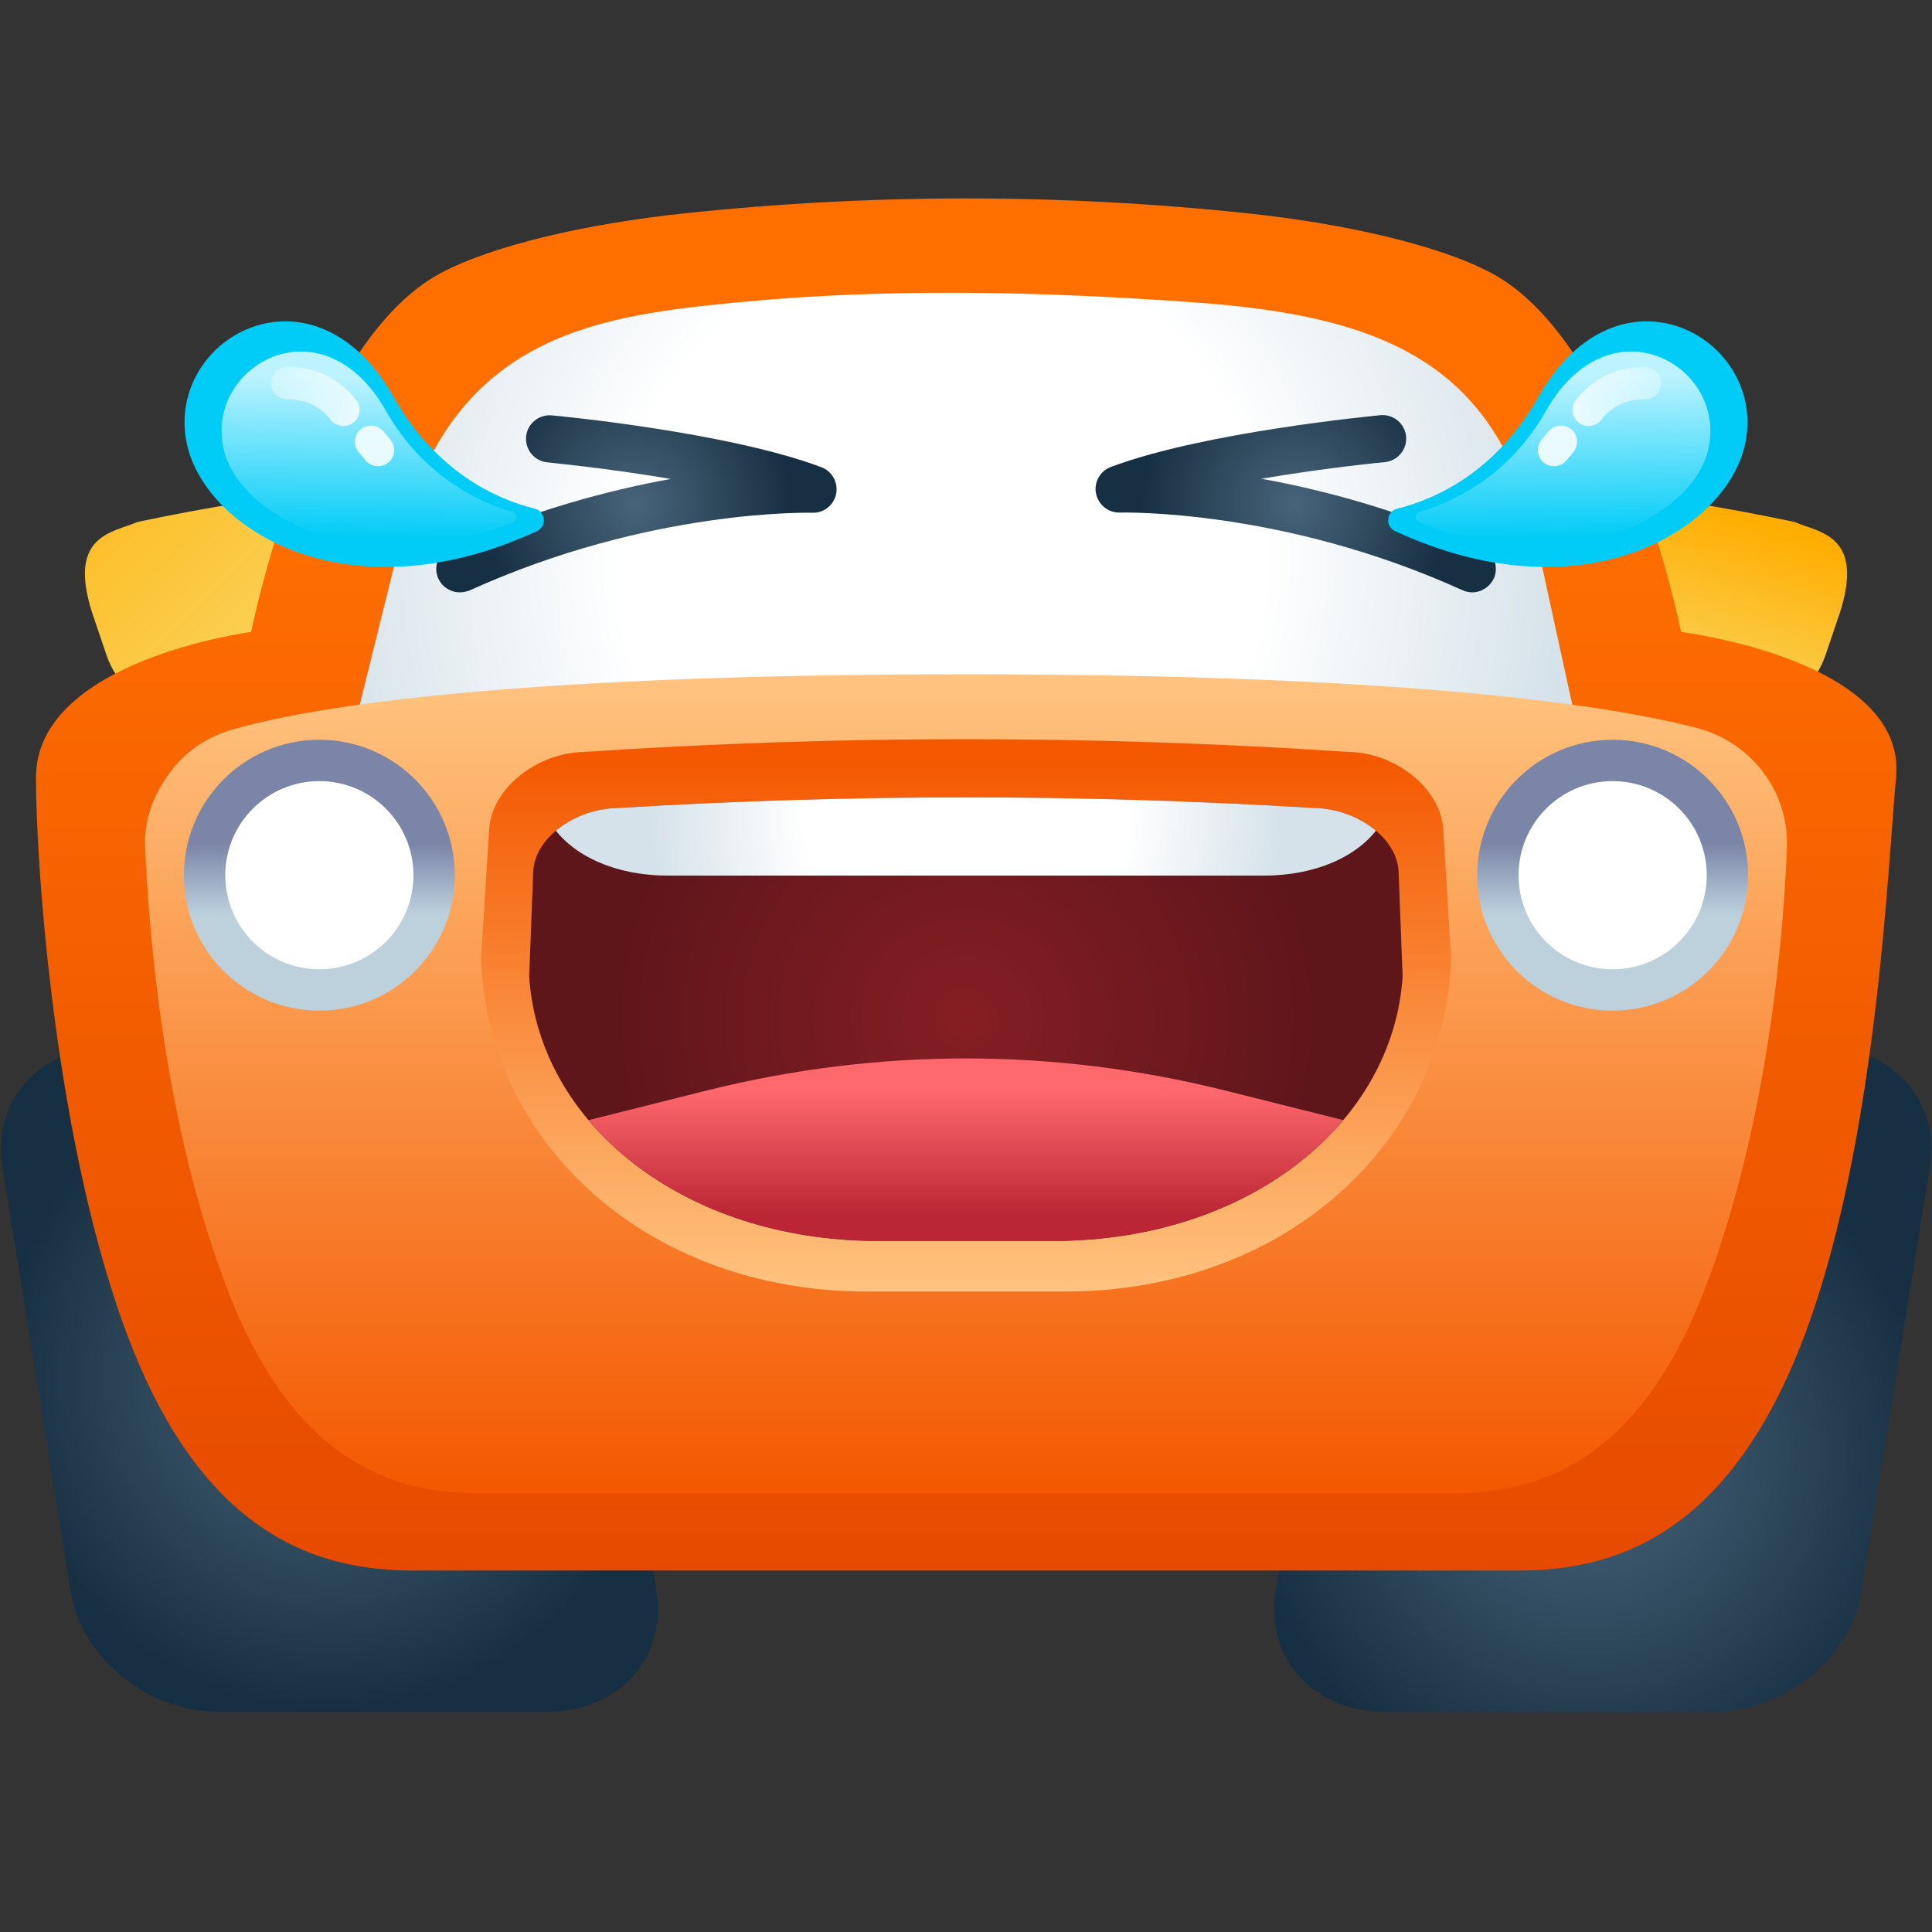 <?xml version="1.0" encoding="utf-8"?>
<!-- Generator: Adobe Illustrator 28.0.0, SVG Export Plug-In . SVG Version: 6.00 Build 0)  -->
<svg version="1.1" id="Layer_1" xmlns="http://www.w3.org/2000/svg" xmlns:xlink="http://www.w3.org/1999/xlink" x="0px" y="0px"
	 viewBox="0 0 1000 1000" style="enable-background:new 0 0 1000 1000;" xml:space="preserve">
<rect x="0" y="0" width="1000" height="1000" fill="#333333" stroke="none"/>
<style type="text/css">
	.st0{fill:url(#SVGID_1_);}
	.st1{fill:url(#SVGID_00000101826371798455039790000011401462882789499540_);}
	.st2{fill:url(#SVGID_00000098214149544816638080000009491550637891006598_);}
	.st3{fill:url(#SVGID_00000039095571909024111530000010423101458253296013_);}
	.st4{fill:url(#SVGID_00000176031368407662521810000012799766980327316366_);}
	.st5{fill:url(#SVGID_00000036955180574871032360000001463834197131723398_);}
	.st6{fill:url(#SVGID_00000026854039237952963900000011149985109203681685_);}
	.st7{fill:url(#SVGID_00000009577896747784336540000000378350932887096494_);}
	.st8{fill:#FFFFFF;}
	.st9{fill:url(#SVGID_00000168829902320228847620000008599481244555281574_);}
	.st10{fill:url(#SVGID_00000025434197873503265920000006300216823252482488_);}
	.st11{fill:url(#SVGID_00000052101294874124666560000015012895092138656422_);}
	.st12{fill:url(#SVGID_00000021116153996437004030000012009733940242943149_);}
	.st13{fill:url(#SVGID_00000003097777353070247220000006415231960405289089_);}
	
		.st14{clip-path:url(#SVGID_00000109750167049132020700000017512859520752498843_);fill:url(#SVGID_00000173150338470023617190000011053312182350274729_);}
	
		.st15{clip-path:url(#SVGID_00000109750167049132020700000017512859520752498843_);fill:url(#SVGID_00000165928223204939196960000004885130709222488490_);}
	.st16{fill:#01CCF7;}
	.st17{fill:url(#SVGID_00000019640955362815776530000003153570940563639441_);}
	.st18{opacity:0.85;}
	.st19{fill:url(#SVGID_00000035491673879290981440000012391727217055927181_);}
	.st20{fill:url(#SVGID_00000165194729252469776900000014485386655090198695_);}
	.st21{fill:url(#SVGID_00000003818357192613914440000005373196364192655245_);}
	.st22{fill:url(#SVGID_00000018198450411255393010000003240475591148990892_);}
	.st23{fill:url(#SVGID_00000106827691484495956730000007727174649181683601_);}
</style>
<g>
	<g>
		<radialGradient id="SVGID_1_" cx="170.504" cy="713.871" r="171.097" gradientUnits="userSpaceOnUse">
			<stop  offset="1.209077e-03" style="stop-color:#48647A"/>
			<stop  offset="1" style="stop-color:#172F42"/>
		</radialGradient>
		<path class="st0" d="M283.5,886H112.9c-36.5,0-70.8-27.9-76.3-62L1.2,603.7c-5.5-34.1,19.9-62,56.3-62h170.6
			c36.5,0,70.8,27.9,76.3,62L339.8,824C345.3,858.1,320,886,283.5,886z"/>
		<g>
			<g>
				
					<linearGradient id="SVGID_00000085229675811267815940000004014247327533142184_" gradientUnits="userSpaceOnUse" x1="206.674" y1="378.884" x2="5.491" y2="176.415">
					<stop  offset="3.627878e-03" style="stop-color:#F9DE75"/>
					<stop  offset="1" style="stop-color:#FFAE01"/>
				</linearGradient>
				<path style="fill:url(#SVGID_00000085229675811267815940000004014247327533142184_);" d="M199.9,253.2c0.1,0.1-4,0.2-10.3,0.3
					c-44,0.4-118.5,16.7-118.5,16.7c-12.6,5.5-36.6,6.5-23.2,47.6l7.3,21.5c4.6,13.5,15.2,23.1,27.7,25.2l117.1,19.1L199.9,253.2z"
					/>
			</g>
			<g>
				
					<linearGradient id="SVGID_00000154390885767857558790000001844540549931728317_" gradientUnits="userSpaceOnUse" x1="847.942" y1="374.484" x2="883.442" y2="262.522">
					<stop  offset="3.627878e-03" style="stop-color:#F9DE75"/>
					<stop  offset="1" style="stop-color:#FFAE01"/>
				</linearGradient>
				<path style="fill:url(#SVGID_00000154390885767857558790000001844540549931728317_);" d="M800.1,253.2c-0.1,0.1,4,0.2,10.3,0.3
					c44,0.4,118.5,16.7,118.5,16.7c12.6,5.5,36.6,6.5,23.2,47.6l-7.3,21.5c-4.6,13.5-15.2,23.1-27.7,25.2l-117.1,19.1L800.1,253.2z"
					/>
			</g>
		</g>
		
			<radialGradient id="SVGID_00000104678727897381885460000013218471533704887694_" cx="821.991" cy="753.37" r="179.921" gradientUnits="userSpaceOnUse">
			<stop  offset="1.209077e-03" style="stop-color:#48647A"/>
			<stop  offset="1" style="stop-color:#172F42"/>
		</radialGradient>
		<path style="fill:url(#SVGID_00000104678727897381885460000013218471533704887694_);" d="M716.5,886h170.6
			c36.5,0,70.8-27.9,76.3-62l35.5-220.3c5.5-34.1-19.9-62-56.3-62H771.9c-36.5,0-70.8,27.9-76.3,62L660.2,824
			C654.7,858.1,680,886,716.5,886z"/>
		
			<linearGradient id="SVGID_00000137129117296788104440000015199388509363119533_" gradientUnits="userSpaceOnUse" x1="500.109" y1="254.23" x2="500.109" y2="816.388">
			<stop  offset="0" style="stop-color:#FF6F00"/>
			<stop  offset="1" style="stop-color:#E64A00"/>
		</linearGradient>
		<path style="fill:url(#SVGID_00000137129117296788104440000015199388509363119533_);" d="M981.4,402.5
			c5.9-61-111.3-75.4-111.3-75.4s-29.5-149.3-98.2-185.8c-27.5-14.6-76.4-25.6-125.4-30.8c-97.7-10.4-195.2-10.4-292.9,0
			c-49,5.2-97.9,16.2-125.4,30.8c-68.8,36.6-98.2,185.8-98.2,185.8S18.6,341.6,18.6,402.5c0,44.5,9.8,192.7,49.1,293.2
			C107,796.2,166,812.9,213.9,812.9s286.1,0,286.1,0s238.2,0,286.1,0S893,796.2,932.3,695.7C971.6,595.2,977.1,446.8,981.4,402.5z"
			/>
		
			<radialGradient id="SVGID_00000103247186735270212330000016949757448699871916_" cx="487.62" cy="291.095" r="326.344" gradientUnits="userSpaceOnUse">
			<stop  offset="0.512" style="stop-color:#FFFFFF"/>
			<stop  offset="1" style="stop-color:#D5E2E9"/>
		</radialGradient>
		<path style="fill:url(#SVGID_00000103247186735270212330000016949757448699871916_);" d="M814,365.6L695.1,358
			c-129.9-8.3-260.2-8.3-390.2,0L186,365.6l23.8-96.1c28.7-97.7,103.4-106.3,172-113c78.5-7.6,157.6-5.6,236.3,0
			c94.4,6.7,151.9,29.7,174.9,113L814,365.6z"/>
		
			<linearGradient id="SVGID_00000038413929480971785150000006992227170061370758_" gradientUnits="userSpaceOnUse" x1="499.995" y1="353.383" x2="499.995" y2="772.481">
			<stop  offset="0" style="stop-color:#FFC37F"/>
			<stop  offset="1" style="stop-color:#F45800"/>
		</linearGradient>
		<path style="fill:url(#SVGID_00000038413929480971785150000006992227170061370758_);" d="M247.5,772.9c42.3,0,252.5,0,252.5,0
			s210.3,0,252.5,0c42.3,0,94.3-14.7,129-103.4c34.7-88.7,42-191.9,43.4-231.2c0-0.2,0-0.4,0-0.7c0.7-28.6-18.9-53.6-46.6-60.8
			c-42.3-11-143.6-27.8-378.3-27.8c-248,0-345.3,18.5-380.3,28.8c-12.2,3.6-23.2,10.8-30.9,20.9c-8.8,11.5-14.3,24.7-13.7,39.5
			c1.7,39.2,8.7,142.5,43.4,231.2C153.2,758.2,205.2,772.9,247.5,772.9z"/>
		<g>
			<g>
				
					<linearGradient id="SVGID_00000161618280424081707430000007530562246333613749_" gradientUnits="userSpaceOnUse" x1="834.7" y1="512.587" x2="834.7" y2="436.305">
					<stop  offset="0.512" style="stop-color:#BDD1DD"/>
					<stop  offset="1" style="stop-color:#7A85A7"/>
				</linearGradient>
				<circle style="fill:url(#SVGID_00000161618280424081707430000007530562246333613749_);" cx="834.7" cy="453" r="70.1"/>
				<circle class="st8" cx="834.7" cy="453" r="48.7"/>
			</g>
		</g>
		<g>
			<g>
				
					<linearGradient id="SVGID_00000072989140391892604930000005831405567426751404_" gradientUnits="userSpaceOnUse" x1="502.7" y1="512.587" x2="502.7" y2="436.305" gradientTransform="matrix(-1 0 0 1 668 0)">
					<stop  offset="0.512" style="stop-color:#BDD1DD"/>
					<stop  offset="1" style="stop-color:#7A85A7"/>
				</linearGradient>
				<circle style="fill:url(#SVGID_00000072989140391892604930000005831405567426751404_);" cx="165.3" cy="453" r="70.1"/>
				<circle class="st8" cx="165.3" cy="453" r="48.7"/>
			</g>
		</g>
	</g>
	
		<radialGradient id="SVGID_00000091707053156985489410000011450058550135720837_" cx="670.59" cy="260.73" r="80.093" gradientUnits="userSpaceOnUse">
		<stop  offset="1.209077e-03" style="stop-color:#48647A"/>
		<stop  offset="1" style="stop-color:#172F42"/>
	</radialGradient>
	<path style="fill:url(#SVGID_00000091707053156985489410000011450058550135720837_);" d="M762,306.6c-1.7,0-3.4-0.4-5-1.1
		c-93.3-42.4-176.5-40.2-177.3-40.2c-6,0.2-11.2-4-12.4-9.8c-1.2-5.9,2.1-11.7,7.7-13.8c48.1-18.1,135.8-26.4,139.5-26.8
		c6.7-0.6,12.6,4.3,13.3,11c0.6,6.7-4.3,12.6-11,13.3c-0.5,0-30.3,2.9-63.9,8.6c32.1,5.8,72,16.3,114.2,35.5
		c6.1,2.8,8.8,10,6.1,16.1C771,303.9,766.6,306.6,762,306.6z"/>
	
		<radialGradient id="SVGID_00000050629738096436506280000003080645047612127104_" cx="329.413" cy="260.729" r="80.094" gradientUnits="userSpaceOnUse">
		<stop  offset="1.209077e-03" style="stop-color:#48647A"/>
		<stop  offset="1" style="stop-color:#172F42"/>
	</radialGradient>
	<path style="fill:url(#SVGID_00000050629738096436506280000003080645047612127104_);" d="M238,306.6c-4.6,0-9.1-2.7-11.1-7.1
		c-2.8-6.1-0.1-13.4,6.1-16.1c42.2-19.2,82.1-29.7,114.2-35.5c-33.7-5.7-63.4-8.5-63.9-8.6c-6.7-0.6-11.6-6.6-11-13.3
		c0.6-6.7,6.6-11.6,13.3-11c3.7,0.3,91.4,8.7,139.5,26.8c5.6,2.1,8.8,7.9,7.7,13.8c-1.2,5.9-6.4,10-12.4,9.8
		c-0.8,0-84-2.2-177.3,40.2C241.4,306.2,239.7,306.6,238,306.6z"/>
	<g>
		
			<linearGradient id="SVGID_00000027569877272100468930000014492196119383367815_" gradientUnits="userSpaceOnUse" x1="500" y1="667.412" x2="500" y2="392.18">
			<stop  offset="0" style="stop-color:#FFC37F"/>
			<stop  offset="1" style="stop-color:#F45800"/>
		</linearGradient>
		<path style="fill:url(#SVGID_00000027569877272100468930000014492196119383367815_);" d="M302.1,389.2L302.1,389.2
			c-24.4,0.5-47.6,19-48.9,39.9l-4.2,66.7c2.8,94.9,85.1,172.7,199.9,172.7h102.3c114.7,0,197-77.8,199.9-172.7l-4.1-66.7
			c-1.3-20.8-24.3-39.3-48.6-39.9l-0.3,0C565.5,380.4,434.5,380.4,302.1,389.2z"/>
		<g>
			
				<radialGradient id="SVGID_00000021841196393257411560000010718005126591620241_" cx="505.654" cy="527.545" r="174.779" gradientTransform="matrix(1.033 0 0 1 -22.143 0)" gradientUnits="userSpaceOnUse">
				<stop  offset="0" style="stop-color:#851E23"/>
				<stop  offset="1" style="stop-color:#5F161B"/>
			</radialGradient>
			<path style="fill:url(#SVGID_00000021841196393257411560000010718005126591620241_);" d="M319.6,418.2L319.6,418.2
				c-22.3,0.5-42.9,15.7-43.6,32.9l-2.1,54.3c4.9,75.9,79.5,136.9,180.8,136.9h90.4c101.4,0,176-61.1,180.9-136.9l-2.1-54.3
				c-0.7-17.1-21.1-32.3-43.3-32.9l-0.3,0C559.8,410.9,440.2,410.9,319.6,418.2z"/>
			<g>
				<defs>
					<path id="SVGID_00000163760497930246287270000002011101497707473852_" d="M319.6,418.2L319.6,418.2
						c-22.3,0.5-42.9,15.7-43.6,32.9l-2.1,54.3c4.9,75.9,79.5,136.9,180.8,136.9h90.4c101.4,0,176-61.1,180.9-136.9l-2.1-54.3
						c-0.7-17.1-21.1-32.3-43.3-32.9l-0.3,0C559.8,410.9,440.2,410.9,319.6,418.2z"/>
				</defs>
				<clipPath id="SVGID_00000016037431496236432110000016781672480570325151_">
					<use xlink:href="#SVGID_00000163760497930246287270000002011101497707473852_"  style="overflow:visible;"/>
				</clipPath>
				
					<radialGradient id="SVGID_00000173851818055210820050000010126759716565283218_" cx="505.656" cy="422.177" r="158.788" gradientTransform="matrix(1.033 0 0 1 -22.143 0)" gradientUnits="userSpaceOnUse">
					<stop  offset="0.512" style="stop-color:#FFFFFF"/>
					<stop  offset="1" style="stop-color:#D5E2E9"/>
				</radialGradient>
				
					<path style="clip-path:url(#SVGID_00000016037431496236432110000016781672480570325151_);fill:url(#SVGID_00000173851818055210820050000010126759716565283218_);" d="
					M500,391.2L500,391.2L500,391.2L500,391.2L500,391.2l-229.7,10.1l14,23.7c10.2,17.3,33.5,28.2,61.4,28.2H500h0h154.2
					c27.9,0,51.2-10.8,61.4-28.2l14-23.7L500,391.2z"/>
				
					<linearGradient id="SVGID_00000058549337415177954060000016617308540905458363_" gradientUnits="userSpaceOnUse" x1="500" y1="564.064" x2="500" y2="629.105">
					<stop  offset="0" style="stop-color:#FF686D"/>
					<stop  offset="1" style="stop-color:#BB2634"/>
				</linearGradient>
				
					<path style="clip-path:url(#SVGID_00000016037431496236432110000016781672480570325151_);fill:url(#SVGID_00000058549337415177954060000016617308540905458363_);" d="
					M500,687.4l226.5-99.8l-92.2-23.1c-88.8-22.2-179.9-22.2-268.7,0l-92.2,23.1L500,687.4L500,687.4L500,687.4L500,687.4L500,687.4
					z"/>
			</g>
		</g>
	</g>
	<g>
		<path class="st16" d="M722.1,274.9c-5.3-2.5-4.6-10.2,1.1-11.6c19.7-4.9,51-18.8,73.1-57.9c41.3-72.9,117.2-31.2,107.3,22.8
			C895.3,273.5,820.3,320.4,722.1,274.9z"/>
		
			<linearGradient id="SVGID_00000016787306299625937230000004895661494951438989_" gradientUnits="userSpaceOnUse" x1="809.26" y1="191.463" x2="825.737" y2="272.672" gradientTransform="matrix(0.984 0.181 -0.181 0.984 46.928 -139.428)">
			<stop  offset="0" style="stop-color:#BCF3FF"/>
			<stop  offset="1" style="stop-color:#01CCF7"/>
		</linearGradient>
		<path style="fill:url(#SVGID_00000016787306299625937230000004895661494951438989_);" d="M734.7,270.4c-2.6-1-2.4-4.8,0.2-5.5
			c14.8-4.3,45.3-16.9,65.3-52.2c32.5-57.4,92.2-24.5,84.4,18C878,267,813.8,301.3,734.7,270.4z"/>
		<g class="st18">
			
				<linearGradient id="SVGID_00000088838007980299804160000017497732997670794376_" gradientUnits="userSpaceOnUse" x1="876.165" y1="154.006" x2="820.855" y2="216.05" gradientTransform="matrix(0.984 0.181 -0.181 0.984 46.751 -139.579)">
				<stop  offset="2.418800e-03" style="stop-color:#FFFFFF;stop-opacity:0"/>
				<stop  offset="1" style="stop-color:#FFFFFF"/>
			</linearGradient>
			<path style="fill:url(#SVGID_00000088838007980299804160000017497732997670794376_);" d="M859.7,199.1c-0.4,4.3-4.1,7.7-8.6,7.6
				c-14.4-0.4-21.9,10-21.9,10.1c-2.6,3.8-7.8,4.8-11.6,2.3c-3.8-2.6-4.9-7.8-2.3-11.6c0.5-0.7,12.5-18.2,36.3-17.5
				c4.6,0.1,8.2,4,8.1,8.6C859.7,198.7,859.7,198.9,859.7,199.1z"/>
			
				<linearGradient id="SVGID_00000011007248976680692450000014783228080715139492_" gradientUnits="userSpaceOnUse" x1="877.662" y1="155.341" x2="822.352" y2="217.385" gradientTransform="matrix(0.984 0.181 -0.181 0.984 46.751 -139.579)">
				<stop  offset="2.418800e-03" style="stop-color:#FFFFFF;stop-opacity:0"/>
				<stop  offset="1" style="stop-color:#FFFFFF"/>
			</linearGradient>
			<path style="fill:url(#SVGID_00000011007248976680692450000014783228080715139492_);" d="M810.5,220.7c1,0.3,1.9,0.8,2.8,1.5
				c3.5,2.9,4,8.2,1.1,11.8l-3.6,4.3c-2.9,3.5-8.2,4-11.8,1.1c-3.5-2.9-4-8.2-1.1-11.8l3.6-4.3C803.8,220.6,807.4,219.7,810.5,220.7
				z"/>
		</g>
	</g>
	<g>
		<path class="st16" d="M277.9,274.9c5.3-2.5,4.6-10.2-1.1-11.6c-19.7-4.9-51-18.8-73.1-57.9c-41.3-72.9-117.2-31.2-107.3,22.8
			C104.7,273.5,179.7,320.4,277.9,274.9z"/>
		
			<linearGradient id="SVGID_00000147934643738668231800000010215823933585893017_" gradientUnits="userSpaceOnUse" x1="1161.349" y1="126.678" x2="1177.826" y2="207.887" gradientTransform="matrix(-0.984 0.181 0.181 0.984 1311.072 -139.428)">
			<stop  offset="0" style="stop-color:#BCF3FF"/>
			<stop  offset="1" style="stop-color:#01CCF7"/>
		</linearGradient>
		<path style="fill:url(#SVGID_00000147934643738668231800000010215823933585893017_);" d="M265.3,270.4c2.6-1,2.4-4.8-0.2-5.5
			c-14.8-4.3-45.3-16.9-65.3-52.2c-32.5-57.4-92.2-24.5-84.4,18C122,267,186.2,301.3,265.3,270.4z"/>
		<g class="st18">
			
				<linearGradient id="SVGID_00000154425866530248655000000009854659815832087716_" gradientUnits="userSpaceOnUse" x1="1228.255" y1="89.221" x2="1172.944" y2="151.265" gradientTransform="matrix(-0.984 0.181 0.181 0.984 1311.249 -139.579)">
				<stop  offset="2.418800e-03" style="stop-color:#FFFFFF;stop-opacity:0"/>
				<stop  offset="1" style="stop-color:#FFFFFF"/>
			</linearGradient>
			<path style="fill:url(#SVGID_00000154425866530248655000000009854659815832087716_);" d="M140.3,199.1c0.4,4.3,4.1,7.7,8.6,7.6
				c14.4-0.4,21.9,10,21.9,10.1c2.6,3.8,7.8,4.8,11.6,2.3c3.8-2.6,4.9-7.8,2.3-11.6c-0.5-0.7-12.5-18.2-36.3-17.5
				c-4.6,0.1-8.2,4-8.1,8.6C140.3,198.7,140.3,198.9,140.3,199.1z"/>
			
				<linearGradient id="SVGID_00000039855916913535644060000008933735390563139987_" gradientUnits="userSpaceOnUse" x1="1229.752" y1="90.556" x2="1174.441" y2="152.599" gradientTransform="matrix(-0.984 0.181 0.181 0.984 1311.249 -139.579)">
				<stop  offset="2.418800e-03" style="stop-color:#FFFFFF;stop-opacity:0"/>
				<stop  offset="1" style="stop-color:#FFFFFF"/>
			</linearGradient>
			<path style="fill:url(#SVGID_00000039855916913535644060000008933735390563139987_);" d="M189.5,220.7c-1,0.3-1.9,0.8-2.8,1.5
				c-3.5,2.9-4,8.2-1.1,11.8l3.6,4.3c2.9,3.5,8.2,4,11.8,1.1c3.5-2.9,4-8.2,1.1-11.8l-3.6-4.3C196.2,220.6,192.6,219.7,189.5,220.7z
				"/>
		</g>
	</g>
</g>
</svg>
